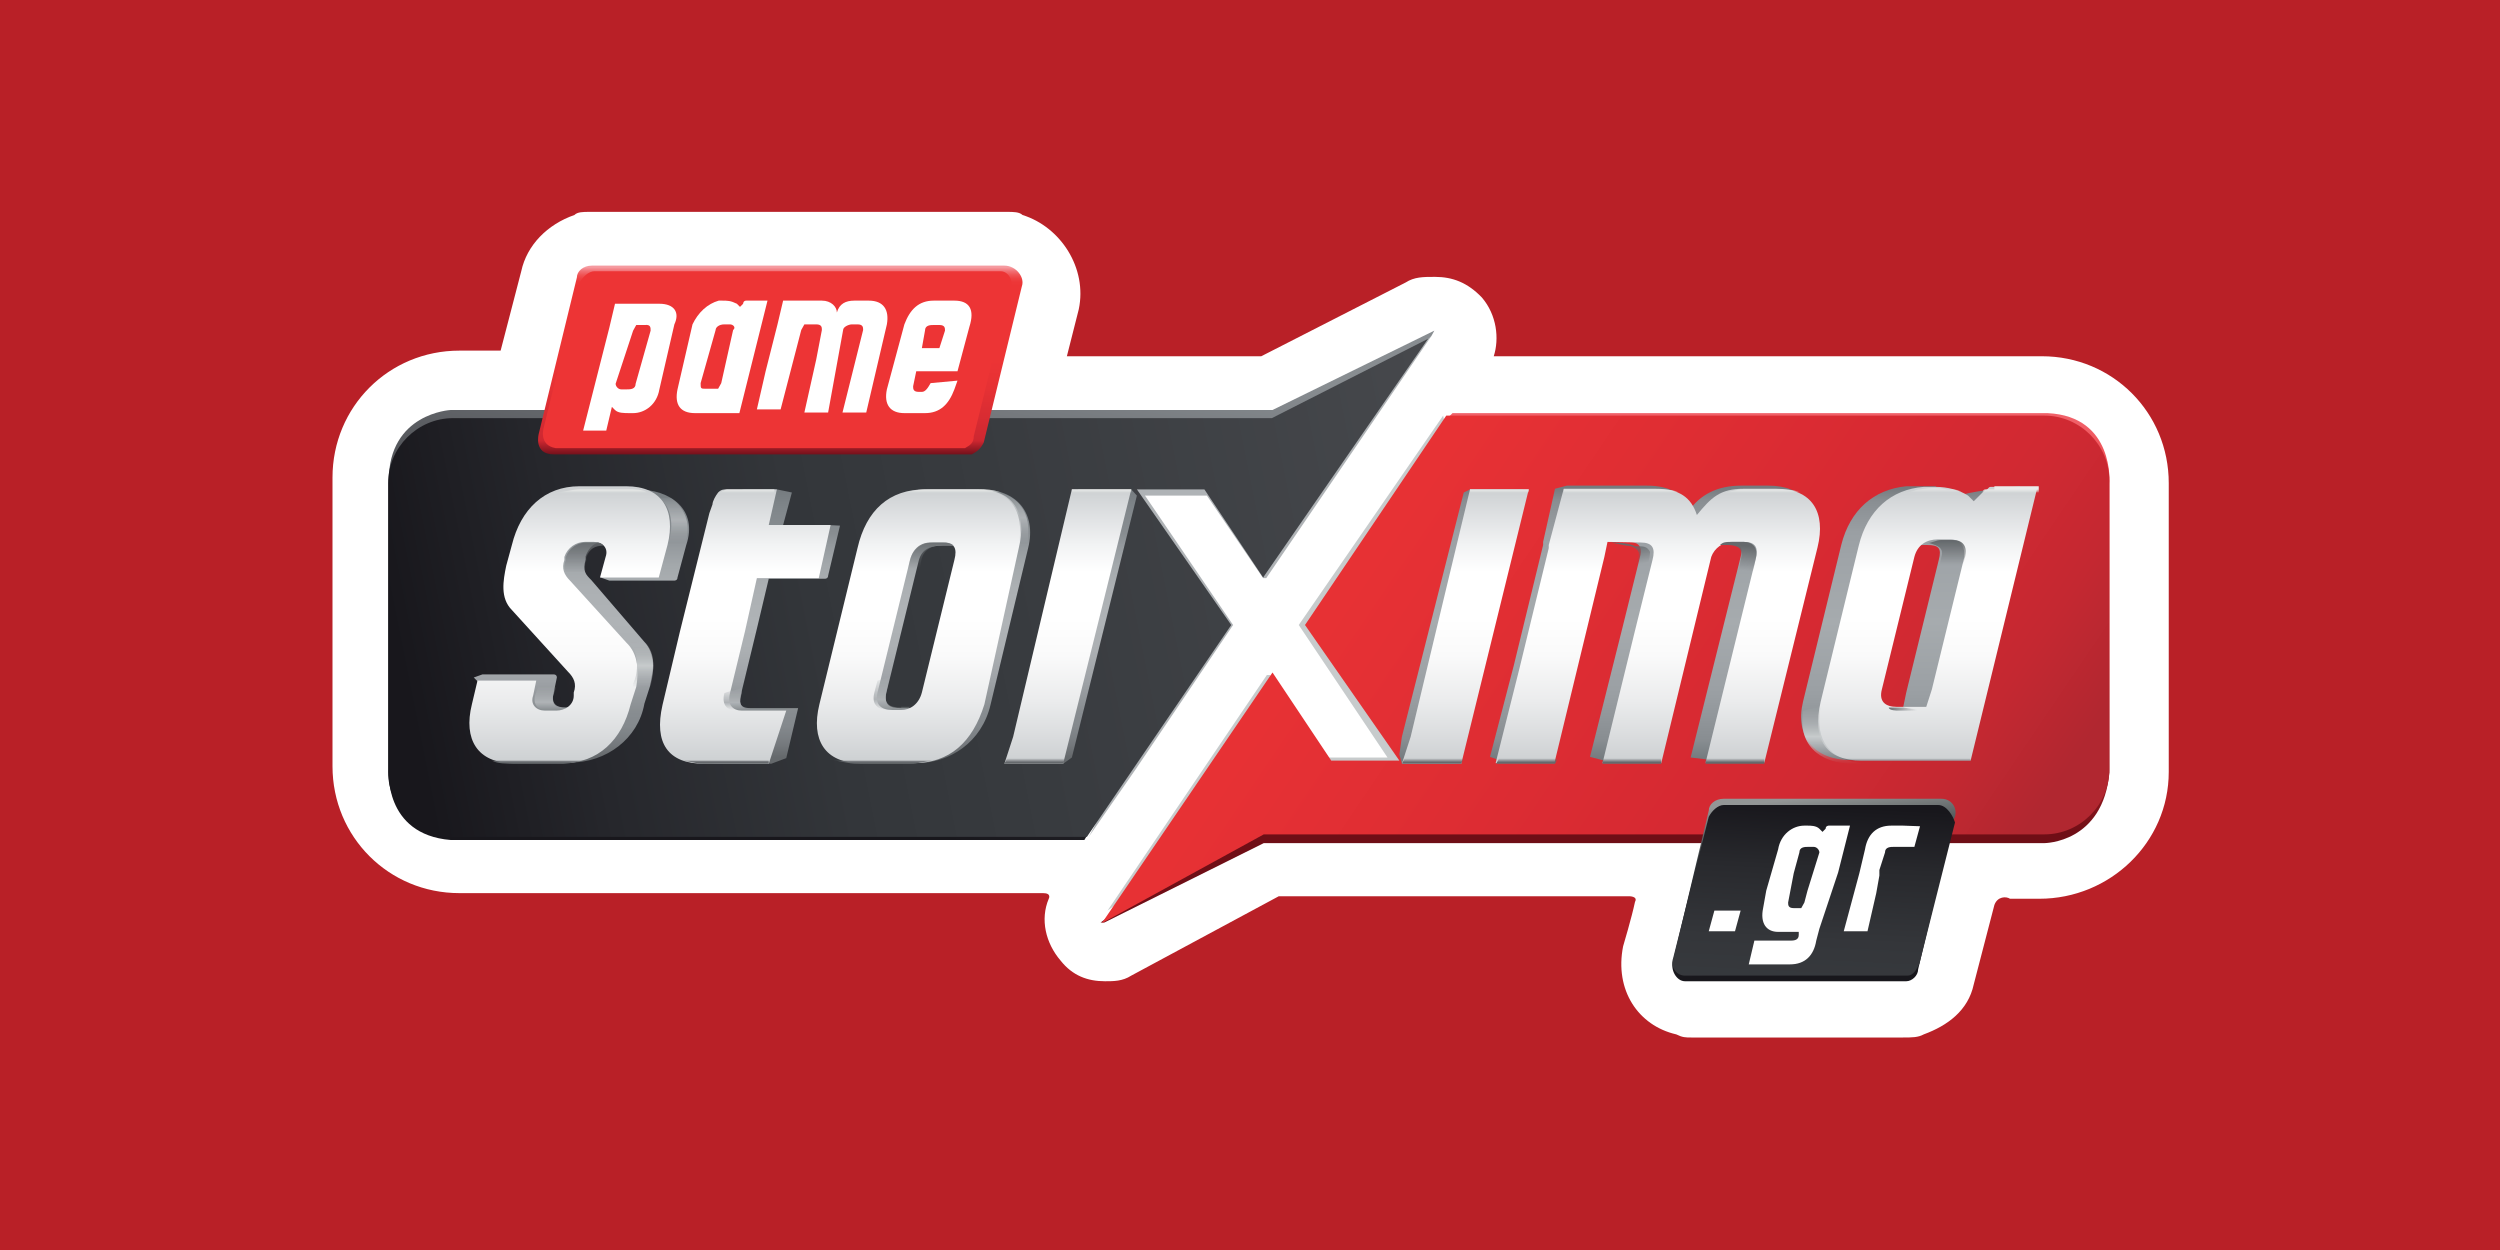 <?xml version="1.0" encoding="utf-8"?>
<!-- Generator: Adobe Illustrator 24.2.0, SVG Export Plug-In . SVG Version: 6.00 Build 0)  -->
<svg version="1.1" id="Layer_1" xmlns="http://www.w3.org/2000/svg" xmlns:xlink="http://www.w3.org/1999/xlink" x="0px" y="0px"
	 viewBox="0 0 400 200" style="enable-background:new 0 0 400 200;" xml:space="preserve">
<style type="text/css">
	.st0{fill:#B92027;}
	.st1{fill:#FFFFFF;}
	.st2{fill:#C7CBCC;}
	.st3{fill:url(#SVGID_1_);}
	.st4{fill:#AFB3B6;}
	.st5{fill:url(#SVGID_2_);}
	.st6{fill:url(#SVGID_3_);}
	.st7{fill:url(#SVGID_4_);}
	.st8{fill:url(#SVGID_5_);}
	.st9{fill:url(#SVGID_6_);}
	.st10{fill:url(#SVGID_7_);}
	.st11{fill:url(#SVGID_8_);}
	.st12{fill:url(#SVGID_9_);}
	.st13{fill:url(#SVGID_10_);}
	.st14{fill:url(#SVGID_11_);}
	.st15{fill:url(#SVGID_12_);}
	.st16{fill:url(#SVGID_13_);}
	.st17{fill:url(#SVGID_14_);}
	.st18{fill:url(#SVGID_15_);}
	.st19{fill:url(#SVGID_16_);}
	.st20{fill:url(#SVGID_17_);}
	.st21{fill:url(#SVGID_18_);}
	.st22{fill:url(#SVGID_19_);}
	.st23{fill:url(#SVGID_20_);}
	.st24{fill:url(#SVGID_21_);}
	.st25{fill:url(#SVGID_22_);}
	.st26{fill:url(#SVGID_23_);}
	.st27{fill:url(#SVGID_24_);}
	.st28{fill:url(#SVGID_25_);}
	.st29{fill:url(#SVGID_26_);}
	.st30{fill:url(#SVGID_27_);}
	.st31{fill:url(#SVGID_28_);}
	.st32{fill:url(#SVGID_29_);}
	.st33{fill:url(#SVGID_30_);}
	.st34{fill:url(#SVGID_31_);}
	.st35{fill:url(#SVGID_32_);}
	.st36{fill:url(#SVGID_33_);}
	.st37{fill:url(#SVGID_34_);}
	.st38{fill:url(#SVGID_35_);}
	.st39{fill:url(#SVGID_36_);}
	.st40{fill:url(#SVGID_37_);}
	.st41{fill:url(#SVGID_38_);}
	.st42{fill:url(#SVGID_39_);}
	.st43{fill:url(#SVGID_40_);}
	.st44{fill:url(#SVGID_41_);}
	.st45{fill:url(#SVGID_42_);}
	.st46{fill:url(#SVGID_43_);}
	.st47{fill:url(#SVGID_44_);}
	.st48{fill:url(#SVGID_45_);}
	.st49{opacity:0.6;fill:url(#SVGID_46_);enable-background:new    ;}
	.st50{fill:url(#SVGID_47_);}
	.st51{fill:url(#SVGID_48_);}
	.st52{fill:url(#SVGID_49_);}
	.st53{fill:url(#SVGID_50_);}
	.st54{fill:url(#SVGID_51_);}
	.st55{fill:url(#SVGID_52_);}
	.st56{fill:url(#SVGID_53_);}
	.st57{fill:url(#SVGID_54_);}
	.st58{fill:url(#SVGID_55_);}
	.st59{fill:url(#SVGID_56_);}
	.st60{fill:url(#SVGID_57_);}
	.st61{fill:url(#SVGID_58_);}
</style>
<rect x="0" y="0" class="st0" width="400" height="200"/>
<g>
	<path class="st1" d="M319.1,144.8l-3.3,12.7c-0.9,4.2-4.2,6.6-8,8c-0.9,0.5-1.9,0.5-3.3,0.5h-33.9c-0.9,0-1.4,0-2.4-0.5
		c-6.1-1.4-9.9-7.1-8.5-14.1c0,0,1.4-4.7,1.9-7.1c0.5-0.9-0.9-0.9-0.9-0.9h-56.1L181,156.1c-1.4,0.9-2.8,0.9-4.2,0.9
		c-2.8,0-5.2-0.9-7.1-3.3c-2.4-2.8-3.3-6.6-1.9-9.9c0,0,0.5-0.9-0.9-0.9H73.5c-11.3,0-20.3-9-20.3-20.3V76.4
		c0-11.3,9-20.3,20.3-20.3h6.6l3.3-12.7c0.9-4.2,4.2-7.5,8.5-9c0.5-0.5,1.4-0.5,2.4-0.5h66.9c0.9,0,1.9,0,2.4,0.5
		c6.1,1.9,10.4,8.5,9,15.1l-1.9,7.5h31.1l23.1-11.8c1.4-0.9,2.8-0.9,4.7-0.9c2.8,0,5.2,0.9,7.5,3.3c2.4,2.8,2.8,6.6,1.9,9.4h87.7
		c11.3,0,20.3,9,20.3,20.3v46.2c0,11.3-9.4,20.3-20.7,20.3h-4.7C321,143.4,319.6,143.4,319.1,144.8z"/>
	<path class="st2" d="M177.2,145.7l25.5-37.7h0.5l9.4,13.2h9.4L207.8,100l23.1-33.5l4.2,19.8v38.2c0,0-7.1,5.7-8,5.7
		c-0.9,0-31.1-1.4-31.1-1.4l-9.9,10.4L177.2,145.7z"/>
	
		<linearGradient id="SVGID_1_" gradientUnits="userSpaceOnUse" x1="148.64" y1="-327.416" x2="133.136" y2="-408.748" gradientTransform="matrix(1 0 0 -1 0 -278)">
		<stop  offset="1.397650e-03" style="stop-color:#888D91"/>
		<stop  offset="1" style="stop-color:#18171C"/>
	</linearGradient>
	<path class="st3" d="M229,53.8l0.5-0.9l-25.9,12.7h-46.2H73.5h-1.4c0,0-9.9,0.5-9.9,11.3s0,46.2,0,46.2s-0.9,10.4,9.9,11.3h22.2
		h79.2l1.4-2.4l2.8-10.4l7.1-31.6l-5.2-12.7l2.4-5.2l25-1.9l18.9-13.2L229,53.8z"/>
	<path class="st4" d="M229,53.8l-26.4,38.7h-0.5l-9-13.2h-9.9l14.1,20.7l-15.6,23.1l-7.5,10.8l9.4-17.4l-2.8-33l-1.4-7.1
		c0,0,13.2-1.4,13.7-1.9c0.5,0,15.1,0,15.1,0L229,53.8z"/>
	
		<linearGradient id="SVGID_2_" gradientUnits="userSpaceOnUse" x1="256.868" y1="-345.629" x2="256.868" y2="-411.22" gradientTransform="matrix(1 0 0 -1 0 -278)">
		<stop  offset="0" style="stop-color:#F06068"/>
		<stop  offset="9.063944e-02" style="stop-color:#EF5055"/>
		<stop  offset="0.212" style="stop-color:#EE4043"/>
		<stop  offset="0.34" style="stop-color:#ED3738"/>
		<stop  offset="0.486" style="stop-color:#ED3435"/>
		<stop  offset="0.558" style="stop-color:#E63233"/>
		<stop  offset="0.666" style="stop-color:#D12C2E"/>
		<stop  offset="0.797" style="stop-color:#B02226"/>
		<stop  offset="0.943" style="stop-color:#82141B"/>
		<stop  offset="0.999" style="stop-color:#6F0E16"/>
	</linearGradient>
	<path class="st5" d="M176.7,147.6l25.5-12.7h124.9c0,0,9.4,0,10.4-11.3V77.4c0,0,0.9-10.8-9.9-11.3h-95.2l-0.9,0.9L229,80.2
		l-6.1,21.7l4.2,20.7v6.1l-18.9,2.4h-9.9l-22.2,16.5"/>
	
		<linearGradient id="SVGID_3_" gradientUnits="userSpaceOnUse" x1="202.855" y1="-350.987" x2="313.882" y2="-426.106" gradientTransform="matrix(1 0 0 -1 0 -278)">
		<stop  offset="0" style="stop-color:#ED3435"/>
		<stop  offset="0.645" style="stop-color:#D62932"/>
		<stop  offset="0.758" style="stop-color:#D12932"/>
		<stop  offset="0.885" style="stop-color:#C42831"/>
		<stop  offset="1" style="stop-color:#B12730"/>
	</linearGradient>
	<path class="st6" d="M202.2,133.5h124.9c5.7,0,10.4-4.7,10.4-10.4V76.9c0-5.7-4.7-10.4-10.4-10.4h-95.7L208.8,100l15.1,21.7H213
		l-9.4-14.1l-27.3,40.1L202.2,133.5z"/>
	
		<linearGradient id="SVGID_4_" gradientUnits="userSpaceOnUse" x1="65.206" y1="-389.971" x2="232.818" y2="-356.449" gradientTransform="matrix(1 0 0 -1 0 -278)">
		<stop  offset="0" style="stop-color:#18171C"/>
		<stop  offset="0.167" style="stop-color:#26272C"/>
		<stop  offset="0.388" style="stop-color:#33363A"/>
		<stop  offset="0.57" style="stop-color:#383B3F"/>
		<stop  offset="0.993" style="stop-color:#46484C"/>
	</linearGradient>
	<path class="st7" d="M197,100l-15.1-21.7h10.8l9.4,14.1l26.4-38.2l-25,12.7H72.5c-5.7,0-10.4,4.7-10.4,10.4v46.2
		c0,5.7,4.7,10.4,10.4,10.4h101.4L197,100z"/>
	<g>
		
			<linearGradient id="SVGID_5_" gradientUnits="userSpaceOnUse" x1="124.841" y1="-320.78" x2="124.841" y2="-350.645" gradientTransform="matrix(1 0 0 -1 0 -278)">
			<stop  offset="0" style="stop-color:#F59AA0"/>
			<stop  offset="7.325998e-03" style="stop-color:#F48A8F"/>
			<stop  offset="2.389839e-02" style="stop-color:#F16B6F"/>
			<stop  offset="4.104259e-02" style="stop-color:#EF5355"/>
			<stop  offset="5.876406e-02" style="stop-color:#EE4243"/>
			<stop  offset="7.743844e-02" style="stop-color:#ED3738"/>
			<stop  offset="9.862389e-02" style="stop-color:#ED3435"/>
			<stop  offset="0.153" style="stop-color:#ED3435"/>
			<stop  offset="0.486" style="stop-color:#ED3435"/>
			<stop  offset="0.646" style="stop-color:#E63134"/>
			<stop  offset="0.885" style="stop-color:#D12931"/>
			<stop  offset="0.929" style="stop-color:#CD2730"/>
			<stop  offset="1" style="stop-color:#77111C"/>
		</linearGradient>
		<path class="st8" d="M160.7,42.5h-0.9H96.1h-1.4c-1.4,0-2.4,0.9-2.4,1.9l-6.1,25c0,0-0.9,3.3,2.4,3.3h66h0.9
			c0.9-0.5,1.4-0.9,1.9-1.9l6.1-25C164,44.4,162.6,42.5,160.7,42.5"/>
		
			<linearGradient id="SVGID_6_" gradientUnits="userSpaceOnUse" x1="87.272" y1="-335.571" x2="162.483" y2="-335.571" gradientTransform="matrix(1 0 0 -1 0 -278)">
			<stop  offset="0" style="stop-color:#ED3435"/>
			<stop  offset="1" style="stop-color:#ED3435"/>
		</linearGradient>
		<path class="st9" d="M159.3,43.4h-0.5H95.6h-0.5c-0.9,0-1.9,0.9-2.4,1.9l-5.7,23.1c0,0-0.9,2.8,1.9,3.3h64.6h0.9
			c0.9-0.5,1.4-0.9,1.4-1.9l5.7-23.1c0.9-1.4,0-3.3-1.4-3.3H159.3L159.3,43.4z"/>
	</g>
	
		<linearGradient id="SVGID_7_" gradientUnits="userSpaceOnUse" x1="291.75" y1="-434.864" x2="288.694" y2="-405.731" gradientTransform="matrix(1 0 0 -1 0 -278)">
		<stop  offset="0" style="stop-color:#18171C"/>
		<stop  offset="0.384" style="stop-color:#1A191E"/>
		<stop  offset="0.54" style="stop-color:#25282C"/>
		<stop  offset="0.706" style="stop-color:#353C3F"/>
		<stop  offset="0.871" style="stop-color:#686D6E"/>
		<stop  offset="1" style="stop-color:#939696"/>
	</linearGradient>
	<path class="st10" d="M310.6,127.8h-0.5h-0.9h-0.9H288h-1.9h-5.2H279h-0.9h-0.9h-0.9h-0.5c-1.4,0-2.4,0.9-2.4,1.9l-5.7,24
		c-0.5,1.4,0.5,3.3,1.9,3.3h0.5h0.5h0.9h7.5h1.9h5.2h1.9h15.1h0.5h0.9h0.5c0.9,0,1.9-0.9,1.9-1.9l5.7-24
		C313.4,129.7,312.5,127.8,310.6,127.8"/>
	
		<linearGradient id="SVGID_8_" gradientUnits="userSpaceOnUse" x1="290.967" y1="-406.897" x2="289.361" y2="-438.745" gradientTransform="matrix(1 0 0 -1 0 -278)">
		<stop  offset="0" style="stop-color:#18171C"/>
		<stop  offset="0.31" style="stop-color:#28292D"/>
		<stop  offset="0.676" style="stop-color:#34363A"/>
		<stop  offset="0.998" style="stop-color:#383B3F"/>
	</linearGradient>
	<path class="st11" d="M310.1,128.8L310.1,128.8h-1.4h-0.9H288h-1.9h-5.2H279h-0.9h-0.9h-0.9h-0.5c-0.9,0-1.9,0.9-2.4,1.9l-5.7,22.6
		c-0.5,1.4,0.5,2.8,1.9,2.8h0.9h0.9h0.9h7.1h1.9h5.2h1.9h14.1h0.9h0.9h0.9c0.9,0,1.4-0.9,1.9-1.9l5.7-22.6
		C312.5,130.6,311.5,128.8,310.1,128.8"/>
	<g>
		<g>
			<g>
				
					<linearGradient id="SVGID_9_" gradientUnits="userSpaceOnUse" x1="93.027" y1="-399.186" x2="93.027" y2="-356.212" gradientTransform="matrix(1 0 0 -1 0 -278)">
					<stop  offset="0" style="stop-color:#65696C"/>
					<stop  offset="5.706373e-02" style="stop-color:#787C80"/>
					<stop  offset="0.117" style="stop-color:#84898D"/>
					<stop  offset="0.172" style="stop-color:#888D91"/>
					<stop  offset="0.183" style="stop-color:#8B9093"/>
					<stop  offset="0.29" style="stop-color:#9FA3A7"/>
					<stop  offset="0.397" style="stop-color:#ABAFB2"/>
					<stop  offset="0.502" style="stop-color:#AFB3B6"/>
					<stop  offset="0.631" style="stop-color:#ACB0B3"/>
					<stop  offset="0.717" style="stop-color:#A3A8AB"/>
					<stop  offset="0.791" style="stop-color:#94999D"/>
					<stop  offset="0.832" style="stop-color:#888D91"/>
					<stop  offset="0.912" style="stop-color:#82888C"/>
					<stop  offset="1" style="stop-color:#757B7F"/>
				</linearGradient>
				<path class="st12" d="M101.8,78.3h-5.7c-5.7,0-9.4,3.8-10.8,9.4l-0.9,2.8c-0.5,2.4-0.9,5.2,0.9,7.1l9,9.9
					c0.9,0.9,1.4,1.4,0.9,3.3v0.5c-0.5,1.4-0.9,1.9-2.8,1.9h-1.9c-1.4,0-2.4-0.5-1.9-2.4l0.5-2.4c0-0.5-0.5-0.5-0.5-0.5H77.2
					l-1.4,0.5l0.9,0.9l1.4,0.5l-0.5,2.8c-1.4,5.7,0.5,9.4,6.6,9.4h7.1c5.7,0,10.8-3.8,11.8-9.4l0.9-2.8c0.5-2.4,0.9-5.2-0.9-7.1
					l-8.5-9.9c-0.9-0.9-1.4-1.4-0.9-3.3v-0.5c0.5-1.4,1.4-2.4,3.3-2.4h1.4c1.4,0,2.4,0.5,1.9,1.9L99.9,91l-3.8,1.4l1.4,0.5h10.4
					c0,0,0.5,0,0.5-0.5l1.4-5.2C111.7,81.6,107.4,78.3,101.8,78.3z"/>
				
					<linearGradient id="SVGID_10_" gradientUnits="userSpaceOnUse" x1="91.15" y1="-356.617" x2="91.15" y2="-399.545" gradientTransform="matrix(1 0 0 -1 0 -278)">
					<stop  offset="0" style="stop-color:#CED1D3"/>
					<stop  offset="1.472466e-02" style="stop-color:#D1D4D6"/>
					<stop  offset="0.2" style="stop-color:#F2F3F4"/>
					<stop  offset="0.3" style="stop-color:#FFFFFF"/>
					<stop  offset="0.317" style="stop-color:#FFFFFF"/>
					<stop  offset="0.474" style="stop-color:#FFFFFF"/>
					<stop  offset="0.613" style="stop-color:#FAFAFA"/>
					<stop  offset="0.79" style="stop-color:#EAEBEC"/>
					<stop  offset="0.986" style="stop-color:#D0D3D5"/>
					<stop  offset="1" style="stop-color:#CED1D3"/>
				</linearGradient>
				<path class="st13" d="M101.8,109.9l-0.9,2.8c-1.4,5.7-5.2,9.4-10.8,9.4h-8c-5.7,0-8-3.8-6.6-9.4l0.9-3.8h9.4l-0.5,2.4
					c-0.5,1.4,0.5,2.4,1.9,2.4H89c1.4,0,2.8-0.9,2.8-2.4v-0.5c0.5-1.4,0-2.4-0.9-3.3l-9-9.9c-1.9-1.9-1.4-4.7-0.9-7.1l0.9-3.3
					c1.4-5.7,5.2-9.4,10.8-9.4h7.5c5.7,0,8,3.8,6.6,9.4l-1.4,5.2h-9.4l0.9-3.3c0.5-1.4-0.5-2.4-1.9-2.4h-1.4c-1.4,0-2.8,0.9-3.3,2.4
					v0.5c-0.5,1.4,0,2.4,0.9,3.3l9,9.9C102.2,104.7,102.2,107.5,101.8,109.9"/>
				
					<linearGradient id="SVGID_11_" gradientUnits="userSpaceOnUse" x1="96.336" y1="-356.253" x2="96.336" y2="-356.939" gradientTransform="matrix(1 0 0 -1 0 -278)">
					<stop  offset="0" style="stop-color:#EBECEB"/>
					<stop  offset="1" style="stop-color:#EBECEB;stop-opacity:0"/>
				</linearGradient>
				<path class="st14" d="M100.3,78.3h-7.5c-1.4,0-2.8,0.5-3.8,0.5h14.6C102.7,78.3,101.8,78.3,100.3,78.3z"/>
			</g>
			
				<linearGradient id="SVGID_12_" gradientUnits="userSpaceOnUse" x1="93.415" y1="-364.273" x2="93.415" y2="-369.652" gradientTransform="matrix(1 0 0 -1 0 -278)">
				<stop  offset="0" style="stop-color:#65696C"/>
				<stop  offset="1" style="stop-color:#65696C;stop-opacity:0"/>
			</linearGradient>
			<path class="st15" d="M94.7,92.5c-0.9-0.9-1.4-1.4-0.9-2.8v-0.5c0.5-1.4,1.4-1.9,2.8-1.9c-0.5-0.5-0.9-0.5-1.4-0.5h-1.4
				c-1.4,0-2.8,0.9-3.3,2.4v0.5c-0.5,1.4,0,1.9,0.9,2.8C92.3,92.5,93.3,92.5,94.7,92.5z"/>
			
				<linearGradient id="SVGID_13_" gradientUnits="userSpaceOnUse" x1="102.675" y1="-380.802" x2="102.675" y2="-388.02" gradientTransform="matrix(1 0 0 -1 0 -278)">
				<stop  offset="0" style="stop-color:#AFB3B6;stop-opacity:7.916400e-02"/>
				<stop  offset="0.214" style="stop-color:#B5B9BB;stop-opacity:0.462"/>
				<stop  offset="0.499" style="stop-color:#C6CACB;stop-opacity:0.974"/>
				<stop  offset="0.514" style="stop-color:#C7CBCC"/>
				<stop  offset="0.793" style="stop-color:#B6BABC;stop-opacity:0.425"/>
				<stop  offset="1" style="stop-color:#AFB3B6;stop-opacity:0"/>
			</linearGradient>
			<path class="st16" d="M100.8,102.8c1.4,1.9,1.4,4.7,0.5,6.6v0.9c0.9-0.5,1.9-0.5,2.8-0.5l0,0c0.5-2.4,0.9-5.2-0.9-7.1
				C102.7,102.8,101.8,102.8,100.8,102.8z"/>
			
				<linearGradient id="SVGID_14_" gradientUnits="userSpaceOnUse" x1="107.8" y1="-357.392" x2="107.8" y2="-364.813" gradientTransform="matrix(1 0 0 -1 0 -278)">
				<stop  offset="0" style="stop-color:#AFB3B6;stop-opacity:7.916400e-02"/>
				<stop  offset="0.514" style="stop-color:#AFB3B6"/>
				<stop  offset="1" style="stop-color:#AFB3B6;stop-opacity:0"/>
			</linearGradient>
			<path class="st17" d="M107.4,79.7h-0.5c-0.5,0-0.9,0-1.4,0c1.9,1.4,2.4,4.2,1.4,7.5c0.9-0.5,1.9-0.5,2.8-0.5
				C110.7,83.5,109.3,81.1,107.4,79.7z"/>
			
				<linearGradient id="SVGID_15_" gradientUnits="userSpaceOnUse" x1="88.29" y1="-388.02" x2="88.29" y2="-391.538" gradientTransform="matrix(1 0 0 -1 0 -278)">
				<stop  offset="0" style="stop-color:#AFB3B6;stop-opacity:7.916400e-02"/>
				<stop  offset="0.664" style="stop-color:#AFB3B6"/>
				<stop  offset="1" style="stop-color:#AFB3B6;stop-opacity:0"/>
			</linearGradient>
			<path class="st18" d="M89,109.9l-0.5,1.4c0,0-0.5,1.9,1.4,1.9c0.9,0,0.9,0,0.9,0s-0.5,0.5-1.4,0.5c-0.9,0-1.9,0-1.9,0
				s-2.4,0-1.9-2.4l0.5-1.4H89z"/>
		</g>
		
			<linearGradient id="SVGID_16_" gradientUnits="userSpaceOnUse" x1="86.436" y1="-399.961" x2="86.436" y2="-399.32" gradientTransform="matrix(1 0 0 -1 0 -278)">
			<stop  offset="0" style="stop-color:#65696C"/>
			<stop  offset="1" style="stop-color:#65696C;stop-opacity:0"/>
		</linearGradient>
		<path class="st19" d="M90,122.2c1.4,0,2.8-0.5,4.2-0.5H78.7c0.9,0.5,2.4,0.5,3.8,0.5H90z"/>
	</g>
	<g>
		
			<linearGradient id="SVGID_17_" gradientUnits="userSpaceOnUse" x1="121.357" y1="-399.186" x2="121.357" y2="-356.212" gradientTransform="matrix(1 0 0 -1 0 -278)">
			<stop  offset="0" style="stop-color:#65696C"/>
			<stop  offset="5.706373e-02" style="stop-color:#787C80"/>
			<stop  offset="0.117" style="stop-color:#84898D"/>
			<stop  offset="0.172" style="stop-color:#888D91"/>
			<stop  offset="0.183" style="stop-color:#8B9093"/>
			<stop  offset="0.29" style="stop-color:#9FA3A7"/>
			<stop  offset="0.397" style="stop-color:#ABAFB2"/>
			<stop  offset="0.502" style="stop-color:#AFB3B6"/>
			<stop  offset="0.631" style="stop-color:#ACB0B3"/>
			<stop  offset="0.717" style="stop-color:#A3A8AB"/>
			<stop  offset="0.791" style="stop-color:#94999D"/>
			<stop  offset="0.832" style="stop-color:#888D91"/>
			<stop  offset="0.912" style="stop-color:#82888C"/>
			<stop  offset="1" style="stop-color:#757B7F"/>
		</linearGradient>
		<path class="st20" d="M132.4,84h-7.1l1.4-5.2l-2.4-0.5h-4.7l0,0h-0.5c-0.5,0-0.9,0.5-1.4,0.5c-0.5,0.5-0.9,0.9-0.9,1.9l-0.5,1.4
			l-4.7,18.9l0,0l-2.8,11.8c-1.4,5.7,0.9,9.4,6.6,9.4h7.1l0,0h0.9l2.4-0.9l1.9-8h-3.3H122l0,0h-1.9c-1.9,0-1.9-0.9-1.4-2.8l2.4-9.9
			l1.9-8h9c0,0,0.5,0,0.5-0.5l1.9-8L132.4,84z"/>
		
			<linearGradient id="SVGID_18_" gradientUnits="userSpaceOnUse" x1="119.235" y1="-356.617" x2="119.235" y2="-399.545" gradientTransform="matrix(1 0 0 -1 0 -278)">
			<stop  offset="0" style="stop-color:#CED1D3"/>
			<stop  offset="1.472466e-02" style="stop-color:#D1D4D6"/>
			<stop  offset="0.2" style="stop-color:#F2F3F4"/>
			<stop  offset="0.3" style="stop-color:#FFFFFF"/>
			<stop  offset="0.317" style="stop-color:#FFFFFF"/>
			<stop  offset="0.474" style="stop-color:#FFFFFF"/>
			<stop  offset="0.613" style="stop-color:#FAFAFA"/>
			<stop  offset="0.79" style="stop-color:#EAEBEC"/>
			<stop  offset="0.986" style="stop-color:#D0D3D5"/>
			<stop  offset="1" style="stop-color:#CED1D3"/>
		</linearGradient>
		<path class="st21" d="M123,122.2h-3.3l0,0h-7.1c-5.7,0-8-3.3-6.6-9.4l2.8-11.8l0,0l4.7-18.9l0.5-1.4c0-0.5,0.5-1.4,0.9-1.9
			c0.5-0.5,0.9-0.5,1.4-0.5h0.5l0,0h7.5L123,84h9.9l-1.9,8.5h-9.9l-1.9,8.5l-2.4,9.9c-0.5,1.9,0.5,2.8,1.9,2.8h1.9l0,0h2.4h2.8
			L123,122.2z"/>
		
			<linearGradient id="SVGID_19_" gradientUnits="userSpaceOnUse" x1="116.777" y1="-356.314" x2="124.274" y2="-356.314" gradientTransform="matrix(1 0 0 -1 0 -278)">
			<stop  offset="0" style="stop-color:#EBECEB"/>
			<stop  offset="1" style="stop-color:#EBECEB;stop-opacity:0"/>
		</linearGradient>
		<path class="st22" d="M124.4,78.3h-7.1l0,0h-0.5l0,0H124.4L124.4,78.3z"/>
		
			<linearGradient id="SVGID_20_" gradientUnits="userSpaceOnUse" x1="119.436" y1="-356.254" x2="119.436" y2="-356.939" gradientTransform="matrix(1 0 0 -1 0 -278)">
			<stop  offset="0" style="stop-color:#EBECEB"/>
			<stop  offset="1" style="stop-color:#EBECEB;stop-opacity:0"/>
		</linearGradient>
		<path class="st23" d="M123.9,78.8v-0.5h-7.5c-0.5,0-0.9,0.5-1.4,0.5H123.9z"/>
		
			<linearGradient id="SVGID_21_" gradientUnits="userSpaceOnUse" x1="118.028" y1="-388.02" x2="118.028" y2="-391.596" gradientTransform="matrix(1 0 0 -1 0 -278)">
			<stop  offset="0" style="stop-color:#AFB3B6;stop-opacity:7.916400e-02"/>
			<stop  offset="0.664" style="stop-color:#AFB3B6"/>
			<stop  offset="1" style="stop-color:#AFB3B6;stop-opacity:0"/>
		</linearGradient>
		<path class="st24" d="M120.1,113.7C120.6,113.7,119.7,113.7,120.1,113.7L120.1,113.7L120.1,113.7c-1.9-0.5-1.9-1.4-1.4-2.8v-0.9
			c-0.9,0.5-1.9,0.5-2.8,0.9l0,0c-0.5,1.9,0.5,2.8,1.9,2.8H120.1z"/>
		
			<linearGradient id="SVGID_22_" gradientUnits="userSpaceOnUse" x1="115.9" y1="-399.961" x2="115.9" y2="-399.32" gradientTransform="matrix(1 0 0 -1 0 -278)">
			<stop  offset="0" style="stop-color:#65696C"/>
			<stop  offset="1" style="stop-color:#65696C;stop-opacity:0"/>
		</linearGradient>
		<path class="st25" d="M112.6,122.2h7.1l0,0h3.3v-0.5h-14.1C110.2,121.7,111.2,122.2,112.6,122.2z"/>
	</g>
	<g>
		
			<linearGradient id="SVGID_23_" gradientUnits="userSpaceOnUse" x1="148.391" y1="-399.186" x2="148.391" y2="-356.212" gradientTransform="matrix(1 0 0 -1 0 -278)">
			<stop  offset="0" style="stop-color:#65696C"/>
			<stop  offset="5.706373e-02" style="stop-color:#787C80"/>
			<stop  offset="0.117" style="stop-color:#84898D"/>
			<stop  offset="0.172" style="stop-color:#888D91"/>
			<stop  offset="0.183" style="stop-color:#8B9093"/>
			<stop  offset="0.29" style="stop-color:#9FA3A7"/>
			<stop  offset="0.397" style="stop-color:#ABAFB2"/>
			<stop  offset="0.502" style="stop-color:#AFB3B6"/>
			<stop  offset="0.631" style="stop-color:#ACB0B3"/>
			<stop  offset="0.717" style="stop-color:#A3A8AB"/>
			<stop  offset="0.791" style="stop-color:#94999D"/>
			<stop  offset="0.832" style="stop-color:#888D91"/>
			<stop  offset="0.912" style="stop-color:#82888C"/>
			<stop  offset="1" style="stop-color:#757B7F"/>
		</linearGradient>
		<path class="st26" d="M152.7,87.3c1.9,0,2.4,0.5,1.9,2.4l-5.2,21.2c-0.5,1.9-1.9,2.4-3.3,2.4h-1.9c-1.9,0-2.8-0.5-2.4-2.4
			l5.2-21.2c0.5-1.9,1.9-2.4,3.8-2.4H152.7 M164.5,87.7c1.4-5.7-1.9-9.4-7.5-9.4h-7.5c-5.7,0-9.4,3.3-10.8,9.4l-6.1,25
			c-1.4,5.7,0.9,9.4,6.6,9.4h7.5c5.2,0,10.4-3.3,11.8-9.4L164.5,87.7"/>
		
			<linearGradient id="SVGID_24_" gradientUnits="userSpaceOnUse" x1="147.014" y1="-356.617" x2="147.014" y2="-399.545" gradientTransform="matrix(1 0 0 -1 0 -278)">
			<stop  offset="0" style="stop-color:#CED1D3"/>
			<stop  offset="1.472466e-02" style="stop-color:#D1D4D6"/>
			<stop  offset="0.2" style="stop-color:#F2F3F4"/>
			<stop  offset="0.3" style="stop-color:#FFFFFF"/>
			<stop  offset="0.317" style="stop-color:#FFFFFF"/>
			<stop  offset="0.474" style="stop-color:#FFFFFF"/>
			<stop  offset="0.613" style="stop-color:#FAFAFA"/>
			<stop  offset="0.79" style="stop-color:#EAEBEC"/>
			<stop  offset="0.986" style="stop-color:#D0D3D5"/>
			<stop  offset="1" style="stop-color:#CED1D3"/>
		</linearGradient>
		<path class="st27" d="M150.8,86.8c1.9,0,2.4,0.9,1.9,2.8l-5.2,21.2c-0.5,1.9-1.9,2.8-3.3,2.8h-1.4c-1.9,0-2.8-0.9-2.4-2.8
			l5.2-21.2c0.5-1.9,1.9-2.8,3.8-2.8H150.8 M163,87.7c1.4-5.7-0.9-9.4-6.6-9.4H148c-5.7,0-9.4,3.3-10.8,9.4l-6.1,25
			c-1.4,5.7,0.9,9.4,6.6,9.4h8.5c5.7,0,9.4-3.3,11.3-9.4L163,87.7"/>
		
			<linearGradient id="SVGID_25_" gradientUnits="userSpaceOnUse" x1="152.2" y1="-356.253" x2="152.2" y2="-356.939" gradientTransform="matrix(1 0 0 -1 0 -278)">
			<stop  offset="0" style="stop-color:#EBECEB"/>
			<stop  offset="1" style="stop-color:#EBECEB;stop-opacity:0"/>
		</linearGradient>
		<path class="st28" d="M156.4,78.3H148c-1.4,0-2.8,0.5-3.8,0.5h16C158.8,78.3,157.9,78.3,156.4,78.3z"/>
		
			<linearGradient id="SVGID_26_" gradientUnits="userSpaceOnUse" x1="160.294" y1="-356.38" x2="160.294" y2="-364.957" gradientTransform="matrix(1 0 0 -1 0 -278)">
			<stop  offset="0" style="stop-color:#AFB3B6;stop-opacity:7.916400e-02"/>
			<stop  offset="0.514" style="stop-color:#AFB3B6"/>
			<stop  offset="1" style="stop-color:#AFB3B6;stop-opacity:0"/>
		</linearGradient>
		<path class="st29" d="M163,87.3L163,87.3L163,87.3c0.9-0.5,0.9-0.5,1.4-0.5c0.9-5.7-2.4-8.5-8-8.5H156
			C161.6,78.3,164,81.6,163,87.3z"/>
		
			<linearGradient id="SVGID_27_" gradientUnits="userSpaceOnUse" x1="142.711" y1="-386.266" x2="142.711" y2="-391.741" gradientTransform="matrix(1 0 0 -1 0 -278)">
			<stop  offset="0" style="stop-color:#AFB3B6;stop-opacity:7.916400e-02"/>
			<stop  offset="0.664" style="stop-color:#AFB3B6"/>
			<stop  offset="1" style="stop-color:#AFB3B6;stop-opacity:0"/>
		</linearGradient>
		<path class="st30" d="M144.2,113.2c-1.9,0-2.8-0.5-2.4-2.4l0.5-2.4l-1.9,0.5l-0.5,1.9c-0.5,1.9,0.5,2.8,2.4,2.8h1.4
			c0.5,0,1.4,0,1.9-0.5l0,0H144.2L144.2,113.2z"/>
		
			<linearGradient id="SVGID_28_" gradientUnits="userSpaceOnUse" x1="148.9" y1="-364.038" x2="148.9" y2="-369.001" gradientTransform="matrix(1 0 0 -1 0 -278)">
			<stop  offset="0" style="stop-color:#65696C"/>
			<stop  offset="1" style="stop-color:#65696C;stop-opacity:0"/>
		</linearGradient>
		<path class="st31" d="M150.3,86.8h0.9c0,0,0.9,0,1.4,0.5h-1.9c0,0,0,0-0.5,0c0,0-2.4,0-2.8,2.4C147,92,147,92,147,92l-1.9-0.5
			l0.5-1.9c0,0,0.5-2.8,3.3-2.8H150.3z"/>
		
			<linearGradient id="SVGID_29_" gradientUnits="userSpaceOnUse" x1="152.671" y1="-365.271" x2="152.671" y2="-365.271" gradientTransform="matrix(1 0 0 -1 0 -278)">
			<stop  offset="0" style="stop-color:#65696C"/>
			<stop  offset="5.706373e-02" style="stop-color:#787C80"/>
			<stop  offset="0.117" style="stop-color:#84898D"/>
			<stop  offset="0.172" style="stop-color:#888D91"/>
			<stop  offset="0.183" style="stop-color:#8B9093"/>
			<stop  offset="0.29" style="stop-color:#9FA3A7"/>
			<stop  offset="0.397" style="stop-color:#ABAFB2"/>
			<stop  offset="0.502" style="stop-color:#AFB3B6"/>
			<stop  offset="0.631" style="stop-color:#ACB0B3"/>
			<stop  offset="0.717" style="stop-color:#A3A8AB"/>
			<stop  offset="0.791" style="stop-color:#94999D"/>
			<stop  offset="0.832" style="stop-color:#888D91"/>
			<stop  offset="0.912" style="stop-color:#82888C"/>
			<stop  offset="1" style="stop-color:#757B7F"/>
		</linearGradient>
		<path class="st32" d="M152.7,87.3"/>
		
			<linearGradient id="SVGID_30_" gradientUnits="userSpaceOnUse" x1="152.671" y1="-365.271" x2="152.671" y2="-365.271" gradientTransform="matrix(1 0 0 -1 0 -278)">
			<stop  offset="0" style="stop-color:#65696C"/>
			<stop  offset="5.706373e-02" style="stop-color:#787C80"/>
			<stop  offset="0.117" style="stop-color:#84898D"/>
			<stop  offset="0.172" style="stop-color:#888D91"/>
			<stop  offset="0.183" style="stop-color:#8B9093"/>
			<stop  offset="0.29" style="stop-color:#9FA3A7"/>
			<stop  offset="0.397" style="stop-color:#ABAFB2"/>
			<stop  offset="0.502" style="stop-color:#AFB3B6"/>
			<stop  offset="0.631" style="stop-color:#ACB0B3"/>
			<stop  offset="0.717" style="stop-color:#A3A8AB"/>
			<stop  offset="0.791" style="stop-color:#94999D"/>
			<stop  offset="0.832" style="stop-color:#888D91"/>
			<stop  offset="0.912" style="stop-color:#82888C"/>
			<stop  offset="1" style="stop-color:#757B7F"/>
		</linearGradient>
		<path class="st33" d="M152.7,87.3"/>
		
			<linearGradient id="SVGID_31_" gradientUnits="userSpaceOnUse" x1="141.357" y1="-399.961" x2="141.357" y2="-399.32" gradientTransform="matrix(1 0 0 -1 0 -278)">
			<stop  offset="0" style="stop-color:#65696C"/>
			<stop  offset="1" style="stop-color:#65696C;stop-opacity:0"/>
		</linearGradient>
		<path class="st34" d="M137.1,122.2h8.5c1.4,0,2.8-0.5,3.8-0.5h-16C134.3,121.7,135.7,122.2,137.1,122.2z"/>
	</g>
	<g>
		
			<linearGradient id="SVGID_32_" gradientUnits="userSpaceOnUse" x1="264.129" y1="-399.389" x2="264.129" y2="-355.957" gradientTransform="matrix(1 0 0 -1 0 -278)">
			<stop  offset="0" style="stop-color:#757B7F"/>
			<stop  offset="6.860090e-02" style="stop-color:#888D91"/>
			<stop  offset="0.239" style="stop-color:#9A9FA3"/>
			<stop  offset="0.279" style="stop-color:#9CA1A5"/>
			<stop  offset="0.503" style="stop-color:#A6ABAE"/>
			<stop  offset="0.727" style="stop-color:#9FA4A8"/>
			<stop  offset="0.835" style="stop-color:#9A9FA3"/>
			<stop  offset="0.954" style="stop-color:#888D91"/>
			<stop  offset="0.997" style="stop-color:#757B7F"/>
		</linearGradient>
		<path class="st35" d="M270.5,121.2l8-32.1c0.5-1.9-0.5-2.4-1.9-2.4h-1.9c-1.9,0-2.8,0.5-3.3,1.9l-8,33h-7.1l-1.9-0.5l5.2-20.7
			l2.8-11.3c0.5-1.9-0.5-2.4-1.9-2.4h-2.8c-1.9,0-1.4,0.5-1.9,1.9l-8,33h-8l-1.4-0.5l3.8-14.6l0,0l4.7-19.3v-0.5l1.9-8.5l1.9-0.5
			h7.1h0.5h3.3h1.4h0.5c3.8,0,6.1,1.4,6.6,4.2c1.9-2.8,4.7-4.2,8.5-4.2l0,0l0,0h1.9h2.4c5.7,0,8,3.3,6.6,9.4l-8.5,34.4h-8
			L270.5,121.2z"/>
		
			<linearGradient id="SVGID_33_" gradientUnits="userSpaceOnUse" x1="265.308" y1="-356.617" x2="265.308" y2="-399.545" gradientTransform="matrix(1 0 0 -1 0 -278)">
			<stop  offset="0" style="stop-color:#CED1D3"/>
			<stop  offset="1.472466e-02" style="stop-color:#D1D4D6"/>
			<stop  offset="0.2" style="stop-color:#F2F3F4"/>
			<stop  offset="0.3" style="stop-color:#FFFFFF"/>
			<stop  offset="0.317" style="stop-color:#FFFFFF"/>
			<stop  offset="0.474" style="stop-color:#FFFFFF"/>
			<stop  offset="0.613" style="stop-color:#FAFAFA"/>
			<stop  offset="0.79" style="stop-color:#EAEBEC"/>
			<stop  offset="0.986" style="stop-color:#D0D3D5"/>
			<stop  offset="1" style="stop-color:#CED1D3"/>
		</linearGradient>
		<path class="st36" d="M262.5,86.8c1.9,0,2.4,0.9,1.9,2.8l-2.8,11.3l-5.2,21.2h9.4l8-33c0.5-1.4,1.9-2.4,3.3-2.4h1.9
			c1.9,0,2.4,0.9,1.9,2.8l-8,32.5h9.4l8.5-34.4c1.4-5.7-0.9-9.4-6.6-9.4h-3.3H279l0,0l0,0c-3.8,0-5.2,1.4-7.5,4.2
			c-0.9-2.8-2.8-4.2-6.6-4.2h-0.5H263h-3.3h-0.5h-9l-2.4,9v0.5l-4.7,19.3l0,0l-3.8,15.1h9.4l8-33l0.5-2.4L262.5,86.8z"/>
		
			<linearGradient id="SVGID_34_" gradientUnits="userSpaceOnUse" x1="281.843" y1="-356.254" x2="281.843" y2="-356.939" gradientTransform="matrix(1 0 0 -1 0 -278)">
			<stop  offset="0" style="stop-color:#EBECEB"/>
			<stop  offset="1" style="stop-color:#EBECEB;stop-opacity:0"/>
		</linearGradient>
		<path class="st37" d="M284.2,78.3h-3.3H279l0,0l0,0c-1.4,0-2.4,0.5-3.3,0.5H288C287,78.3,285.6,78.3,284.2,78.3z"/>
		
			<linearGradient id="SVGID_35_" gradientUnits="userSpaceOnUse" x1="259.45" y1="-356.254" x2="259.45" y2="-356.939" gradientTransform="matrix(1 0 0 -1 0 -278)">
			<stop  offset="0" style="stop-color:#EBECEB"/>
			<stop  offset="1" style="stop-color:#EBECEB;stop-opacity:0"/>
		</linearGradient>
		<path class="st38" d="M264.9,78.3h-0.5H263h-3.3h-0.5h-9v0.5h18.4C267.7,78.3,266.3,78.3,264.9,78.3z"/>
		
			<linearGradient id="SVGID_36_" gradientUnits="userSpaceOnUse" x1="278.197" y1="-365.247" x2="277.793" y2="-370.306" gradientTransform="matrix(1 0 0 -1 0 -278)">
			<stop  offset="0" style="stop-color:#65696C"/>
			<stop  offset="0.788" style="stop-color:#65696C;stop-opacity:0"/>
		</linearGradient>
		<path class="st39" d="M278.5,89.6l-0.5,2.8c0.9,0,1.9-0.5,2.4-0.5l0.5-2.4c0.5-1.9-0.5-2.8-1.9-2.8h-1.9c-0.9,0-1.4,0-1.9,0.5h1.4
			C278.1,87.3,279,87.7,278.5,89.6z"/>
		
			<linearGradient id="SVGID_37_" gradientUnits="userSpaceOnUse" x1="244.364" y1="-399.961" x2="244.364" y2="-399.32" gradientTransform="matrix(1 0 0 -1 0 -278)">
			<stop  offset="0" style="stop-color:#65696C"/>
			<stop  offset="1" style="stop-color:#65696C;stop-opacity:0"/>
		</linearGradient>
		<polygon class="st40" points="239.4,122.2 248.8,122.2 249.3,121.2 239.9,121.2 		"/>
		
			<linearGradient id="SVGID_38_" gradientUnits="userSpaceOnUse" x1="261.1" y1="-399.961" x2="261.1" y2="-399.32" gradientTransform="matrix(1 0 0 -1 0 -278)">
			<stop  offset="0" style="stop-color:#65696C"/>
			<stop  offset="1" style="stop-color:#65696C;stop-opacity:0"/>
		</linearGradient>
		<polygon class="st41" points="256.4,122.2 265.8,122.2 265.8,121.2 256.4,121.2 		"/>
		
			<linearGradient id="SVGID_39_" gradientUnits="userSpaceOnUse" x1="277.6" y1="-399.961" x2="277.6" y2="-399.32" gradientTransform="matrix(1 0 0 -1 0 -278)">
			<stop  offset="0" style="stop-color:#65696C"/>
			<stop  offset="1" style="stop-color:#65696C;stop-opacity:0"/>
		</linearGradient>
		<polygon class="st42" points="272.9,121.2 272.9,122.2 282.3,122.2 282.3,121.2 		"/>
		
			<linearGradient id="SVGID_40_" gradientUnits="userSpaceOnUse" x1="260.763" y1="-364.935" x2="261.547" y2="-369.363" gradientTransform="matrix(1 0 0 -1 0 -278)">
			<stop  offset="1.077590e-03" style="stop-color:#65696C"/>
			<stop  offset="0.788" style="stop-color:#65696C;stop-opacity:0"/>
		</linearGradient>
		<path class="st43" d="M257.8,86.8L257.8,86.8l2.4,0.5c0,0,1.4,0,1.9,0.9c0,0,0.5,0.5-0.5,2.4l1.9,0.5c0,0,0.5-1.9,0.5-2.8
			c-0.5-0.9-0.9-0.9-2.4-0.9C260.6,86.8,257.8,86.8,257.8,86.8z"/>
	</g>
	<g>
		
			<linearGradient id="SVGID_41_" gradientUnits="userSpaceOnUse" x1="305.722" y1="-399.389" x2="305.722" y2="-355.957" gradientTransform="matrix(1 0 0 -1 0 -278)">
			<stop  offset="0" style="stop-color:#757B7F"/>
			<stop  offset="6.860090e-02" style="stop-color:#888D91"/>
			<stop  offset="0.239" style="stop-color:#9A9FA3"/>
			<stop  offset="0.279" style="stop-color:#9CA1A5"/>
			<stop  offset="0.503" style="stop-color:#A6ABAE"/>
			<stop  offset="0.727" style="stop-color:#9FA4A8"/>
			<stop  offset="0.835" style="stop-color:#9A9FA3"/>
			<stop  offset="0.954" style="stop-color:#888D91"/>
			<stop  offset="0.997" style="stop-color:#757B7F"/>
		</linearGradient>
		<path class="st44" d="M318.6,78.3c0,0-3.8,0.5-4.7,0.9l0,0l-0.9,0.9l-0.9-0.9c-0.5-0.5-1.4-0.9-1.9-0.9l-0.5-0.5h-2.8h-0.5
			c-0.5,0-0.9,0-1.4,0l0,0c-5.2,0.5-9,3.8-10.4,9.4l-6.1,25c-1.4,5.7,1.9,9.4,7.5,9.4h7.5c0.5,0,0.5,0,0.9,0h8l10.8-43.8L318.6,78.3
			L318.6,78.3z M304.5,113.2h-3.3c-1.9,0-2.8-0.5-2.4-2.4l5.2-21.2c0.5-1.9,1.9-2.4,3.8-2.4h0.5c1.9,0,2.4,0.5,1.9,2.4l-5.2,21.2
			L304.5,113.2z"/>
		
			<linearGradient id="SVGID_42_" gradientUnits="userSpaceOnUse" x1="308.514" y1="-356.617" x2="308.514" y2="-399.545" gradientTransform="matrix(1 0 0 -1 0 -278)">
			<stop  offset="0" style="stop-color:#CED1D3"/>
			<stop  offset="1.472466e-02" style="stop-color:#D1D4D6"/>
			<stop  offset="0.2" style="stop-color:#F2F3F4"/>
			<stop  offset="0.3" style="stop-color:#FFFFFF"/>
			<stop  offset="0.317" style="stop-color:#FFFFFF"/>
			<stop  offset="0.474" style="stop-color:#FFFFFF"/>
			<stop  offset="0.613" style="stop-color:#FAFAFA"/>
			<stop  offset="0.79" style="stop-color:#EAEBEC"/>
			<stop  offset="0.986" style="stop-color:#D0D3D5"/>
			<stop  offset="1" style="stop-color:#CED1D3"/>
		</linearGradient>
		<path class="st45" d="M315.3,121.7h-8c-0.5,0-0.5,0-0.9,0h-8.5c-5.7,0-8-3.3-6.6-9.4l6.1-25c1.4-5.7,5.2-9,10.4-9.4l0,0
			c0.5,0,0.9,0,1.4,0h0.5c1.9,0,3.8,0.5,5.2,1.4l0.9,0.9l0.9-0.9c0.5-0.5,0.5-0.5,0.9-0.9c0.5,0,0.5-0.5,0.9-0.5h1.4h1.4h4.7
			L315.3,121.7z M312,86.3h-1.9c-1.9,0-3.3,0.9-3.8,2.8l-5.2,21.2c-0.5,1.9,0.5,2.8,2.4,2.8h1.4h3.3l0.9-2.8l5.2-21.2
			C314.4,87.7,313.9,86.3,312,86.3"/>
		
			<linearGradient id="SVGID_43_" gradientUnits="userSpaceOnUse" x1="309.186" y1="-356.314" x2="309.186" y2="-356.314" gradientTransform="matrix(1 0 0 -1 0 -278)">
			<stop  offset="0" style="stop-color:#EBECEB"/>
			<stop  offset="1" style="stop-color:#EBECEB;stop-opacity:0"/>
		</linearGradient>
		<path class="st46" d="M309.7,78.3L309.7,78.3c-0.9,0-1.4,0-1.9,0l0,0h-0.5h3.8C310.6,78.3,310.1,78.3,309.7,78.3z"/>
		
			<linearGradient id="SVGID_44_" gradientUnits="userSpaceOnUse" x1="321.914" y1="-356.314" x2="321.914" y2="-356.314" gradientTransform="matrix(1 0 0 -1 0 -278)">
			<stop  offset="0" style="stop-color:#EBECEB"/>
			<stop  offset="1" style="stop-color:#EBECEB;stop-opacity:0"/>
		</linearGradient>
		<path class="st47" d="M326.2,78.3h-4.7H320h-1.4c-0.5,0-0.5,0-0.9,0H326.2L326.2,78.3z"/>
		
			<linearGradient id="SVGID_45_" gradientUnits="userSpaceOnUse" x1="321.679" y1="-356.254" x2="321.679" y2="-356.939" gradientTransform="matrix(1 0 0 -1 0 -278)">
			<stop  offset="0" style="stop-color:#EBECEB"/>
			<stop  offset="1" style="stop-color:#EBECEB;stop-opacity:0"/>
		</linearGradient>
		<path class="st48" d="M319.1,78.3c0,0-0.5,0-0.9,0l0,0h-0.5c-0.5,0-0.5,0.5-0.5,0.5h9v-0.5v-0.5h-7.1V78.3z"/>
		
			<linearGradient id="SVGID_46_" gradientUnits="userSpaceOnUse" x1="309.421" y1="-356.254" x2="309.421" y2="-356.939" gradientTransform="matrix(1 0 0 -1 0 -278)">
			<stop  offset="0" style="stop-color:#EBECEB"/>
			<stop  offset="1" style="stop-color:#EBECEB;stop-opacity:0"/>
		</linearGradient>
		<path class="st49" d="M313.9,78.8c-0.5-0.5-1.4-0.5-1.9-0.5l0,0h-0.5l0,0l0,0c-1.9-0.5-4.2,0-4.2,0l0,0c-0.9,0-1.4,0.5-2.4,0.5
			H313.9L313.9,78.8L313.9,78.8z"/>
		
			<linearGradient id="SVGID_47_" gradientUnits="userSpaceOnUse" x1="311.368" y1="-364.543" x2="311.368" y2="-369.387" gradientTransform="matrix(1 0 0 -1 0 -278)">
			<stop  offset="0" style="stop-color:#65696C"/>
			<stop  offset="0.788" style="stop-color:#65696C;stop-opacity:0"/>
		</linearGradient>
		<path class="st50" d="M310.6,89.2l-0.5,2.4c0,0,0,0,0.5,0c0.9,0,2.4-0.5,3.3-0.5l0.5-1.9c0.5-1.9-0.5-2.8-1.9-2.8h-1.9
			c-0.9,0-1.4,0.5-2.4,0.5h0.5C310.1,87.3,311.1,87.7,310.6,89.2z"/>
		
			<linearGradient id="SVGID_48_" gradientUnits="userSpaceOnUse" x1="293.313" y1="-391.258" x2="293.313" y2="-400.232" gradientTransform="matrix(1 0 0 -1 0 -278)">
			<stop  offset="0" style="stop-color:#AFB3B6;stop-opacity:7.916400e-02"/>
			<stop  offset="0.514" style="stop-color:#C7CBCC"/>
			<stop  offset="0.655" style="stop-color:#BFC3C5;stop-opacity:0.71"/>
			<stop  offset="1" style="stop-color:#AFB3B6;stop-opacity:0"/>
		</linearGradient>
		<path class="st51" d="M291.3,113.2L291.3,113.2c-1.4,0-2.4,0.5-2.8,0.5l0,0c-0.9,5.2,2.4,8.5,8,8.5h1.9
			C292.7,121.7,290.3,118.4,291.3,113.2z"/>
		
			<linearGradient id="SVGID_49_" gradientUnits="userSpaceOnUse" x1="304.707" y1="-399.961" x2="304.707" y2="-399.32" gradientTransform="matrix(1 0 0 -1 0 -278)">
			<stop  offset="0" style="stop-color:#65696C"/>
			<stop  offset="1" style="stop-color:#65696C;stop-opacity:0"/>
		</linearGradient>
		<path class="st52" d="M297.9,121.7h8.5c0.5,0,0.5,0,0.9,0h8v-0.5h-21.2C295.5,121.7,296.9,121.7,297.9,121.7z"/>
		
			<linearGradient id="SVGID_50_" gradientUnits="userSpaceOnUse" x1="302.03" y1="-391.436" x2="308.028" y2="-391.436" gradientTransform="matrix(1 0 0 -1 0 -278)">
			<stop  offset="0" style="stop-color:#65696C"/>
			<stop  offset="0.788" style="stop-color:#65696C;stop-opacity:0"/>
		</linearGradient>
		<path class="st53" d="M304.5,113.2l3.3,0.5h-4.2c0,0-1.4,0-1.4-0.5H304.5z"/>
	</g>
	<g>
		
			<linearGradient id="SVGID_51_" gradientUnits="userSpaceOnUse" x1="233.757" y1="-399.389" x2="233.757" y2="-355.957" gradientTransform="matrix(1 0 0 -1 0 -278)">
			<stop  offset="0" style="stop-color:#757B7F"/>
			<stop  offset="6.860090e-02" style="stop-color:#888D91"/>
			<stop  offset="0.239" style="stop-color:#9A9FA3"/>
			<stop  offset="0.279" style="stop-color:#9CA1A5"/>
			<stop  offset="0.503" style="stop-color:#A6ABAE"/>
			<stop  offset="0.727" style="stop-color:#9FA4A8"/>
			<stop  offset="0.835" style="stop-color:#9A9FA3"/>
			<stop  offset="0.954" style="stop-color:#888D91"/>
			<stop  offset="0.997" style="stop-color:#757B7F"/>
		</linearGradient>
		<polygon class="st54" points="223.9,120.7 224.3,117.9 234.2,78.8 235.2,78.3 243.7,78.3 232.8,122.2 224.3,122.2 		"/>
		
			<linearGradient id="SVGID_52_" gradientUnits="userSpaceOnUse" x1="234.464" y1="-356.617" x2="234.464" y2="-399.545" gradientTransform="matrix(1 0 0 -1 0 -278)">
			<stop  offset="0" style="stop-color:#CED1D3"/>
			<stop  offset="1.472466e-02" style="stop-color:#D1D4D6"/>
			<stop  offset="0.2" style="stop-color:#F2F3F4"/>
			<stop  offset="0.3" style="stop-color:#FFFFFF"/>
			<stop  offset="0.317" style="stop-color:#FFFFFF"/>
			<stop  offset="0.474" style="stop-color:#FFFFFF"/>
			<stop  offset="0.613" style="stop-color:#FAFAFA"/>
			<stop  offset="0.79" style="stop-color:#EAEBEC"/>
			<stop  offset="0.986" style="stop-color:#D0D3D5"/>
			<stop  offset="1" style="stop-color:#CED1D3"/>
		</linearGradient>
		<polygon class="st55" points="225.7,117.9 235.2,78.3 244.6,78.3 233.8,122.2 224.3,122.2 		"/>
		
			<linearGradient id="SVGID_53_" gradientUnits="userSpaceOnUse" x1="239.886" y1="-356.254" x2="239.886" y2="-356.939" gradientTransform="matrix(1 0 0 -1 0 -278)">
			<stop  offset="0" style="stop-color:#EBECEB"/>
			<stop  offset="1" style="stop-color:#EBECEB;stop-opacity:0"/>
		</linearGradient>
		<polygon class="st56" points="244.6,78.3 235.2,78.3 235.2,78.8 244.6,78.8 		"/>
		
			<linearGradient id="SVGID_54_" gradientUnits="userSpaceOnUse" x1="229.279" y1="-399.961" x2="229.279" y2="-399.32" gradientTransform="matrix(1 0 0 -1 0 -278)">
			<stop  offset="0" style="stop-color:#65696C"/>
			<stop  offset="1" style="stop-color:#65696C;stop-opacity:0"/>
		</linearGradient>
		<polygon class="st57" points="224.3,122.2 233.8,122.2 234.2,121.2 224.8,121.2 		"/>
	</g>
	<g>
		
			<linearGradient id="SVGID_55_" gradientUnits="userSpaceOnUse" x1="171.764" y1="-399.186" x2="171.764" y2="-356.212" gradientTransform="matrix(1 0 0 -1 0 -278)">
			<stop  offset="0" style="stop-color:#65696C"/>
			<stop  offset="5.706373e-02" style="stop-color:#787C80"/>
			<stop  offset="0.117" style="stop-color:#84898D"/>
			<stop  offset="0.172" style="stop-color:#888D91"/>
			<stop  offset="0.183" style="stop-color:#8B9093"/>
			<stop  offset="0.29" style="stop-color:#9FA3A7"/>
			<stop  offset="0.397" style="stop-color:#ABAFB2"/>
			<stop  offset="0.502" style="stop-color:#AFB3B6"/>
			<stop  offset="0.631" style="stop-color:#ACB0B3"/>
			<stop  offset="0.717" style="stop-color:#A3A8AB"/>
			<stop  offset="0.791" style="stop-color:#94999D"/>
			<stop  offset="0.832" style="stop-color:#888D91"/>
			<stop  offset="0.912" style="stop-color:#82888C"/>
			<stop  offset="1" style="stop-color:#757B7F"/>
		</linearGradient>
		<polygon class="st58" points="181.9,79.3 171.5,121.2 170.1,122.2 161.6,122.2 162.6,117.9 172.5,78.3 181,78.3 		"/>
		
			<linearGradient id="SVGID_56_" gradientUnits="userSpaceOnUse" x1="170.821" y1="-356.617" x2="170.821" y2="-399.545" gradientTransform="matrix(1 0 0 -1 0 -278)">
			<stop  offset="0" style="stop-color:#CED1D3"/>
			<stop  offset="1.472466e-02" style="stop-color:#D1D4D6"/>
			<stop  offset="0.2" style="stop-color:#F2F3F4"/>
			<stop  offset="0.3" style="stop-color:#FFFFFF"/>
			<stop  offset="0.317" style="stop-color:#FFFFFF"/>
			<stop  offset="0.474" style="stop-color:#FFFFFF"/>
			<stop  offset="0.613" style="stop-color:#FAFAFA"/>
			<stop  offset="0.79" style="stop-color:#EAEBEC"/>
			<stop  offset="0.986" style="stop-color:#D0D3D5"/>
			<stop  offset="1" style="stop-color:#CED1D3"/>
		</linearGradient>
		<polygon class="st59" points="162.1,117.9 171.5,78.3 181,78.3 170.1,122.2 160.7,122.2 		"/>
		
			<linearGradient id="SVGID_57_" gradientUnits="userSpaceOnUse" x1="176.243" y1="-356.254" x2="176.243" y2="-356.939" gradientTransform="matrix(1 0 0 -1 0 -278)">
			<stop  offset="0" style="stop-color:#EBECEB"/>
			<stop  offset="1" style="stop-color:#EBECEB;stop-opacity:0"/>
		</linearGradient>
		<polygon class="st60" points="181,78.3 171.5,78.3 171.5,78.8 181,78.8 		"/>
		
			<linearGradient id="SVGID_58_" gradientUnits="userSpaceOnUse" x1="165.636" y1="-399.961" x2="165.636" y2="-399.32" gradientTransform="matrix(1 0 0 -1 0 -278)">
			<stop  offset="0" style="stop-color:#65696C"/>
			<stop  offset="1" style="stop-color:#65696C;stop-opacity:0"/>
		</linearGradient>
		<polygon class="st61" points="160.7,122.2 170.1,122.2 170.6,121.2 161.2,121.2 		"/>
	</g>
	<g>
		<path class="st1" d="M148.9,61.3L148.9,61.3c-0.5,0.9-0.9,1.4-1.4,1.4H147c-0.9,0-0.9-0.5-0.9-0.9l0.5-2.4h0.9h1.9h3.8l1.9-7.1
			c0.9-2.8,0-4.2-2.4-4.2h-3.3c-2.4,0-3.8,1.4-4.7,3.8l-2.8,10.4c-0.5,2.4,0.5,3.8,2.8,3.8h3.3c2.4,0,3.8-1.4,4.7-3.8l0.5-1.4
			L148.9,61.3L148.9,61.3L148.9,61.3z M148,52.9c0-0.9,0.9-0.9,1.4-0.9h0.9c0.9,0,0.9,0.5,0.9,0.9l-0.9,2.8h-2.8L148,52.9z"/>
		<path class="st1" d="M105.5,48.6h-3.3h-0.5h-3.3l-0.9,3.8l0,0l-4.2,16.5H97l0.9-3.8l0.5,0.5c0.5,0.5,1.4,0.5,2.4,0.5l0,0h0.5l0,0
			c1.9,0,3.8-1.4,4.2-3.8l2.4-10.4C108.8,50,107.9,48.6,105.5,48.6 M104.1,52.9l-2.4,8.5c0,0.9-0.9,0.9-1.4,0.9h-0.9
			c-0.5,0-0.9-0.5-0.9-0.9l2.8-8.5l0,0l0.5-0.9h1.4l0,0l0,0C104.1,51.9,104.1,52.4,104.1,52.9"/>
		<path class="st1" d="M118.3,66.1H115h-0.5h-3.3c-2.4,0-3.3-1.4-2.8-3.8l2.4-10.4c0.9-1.9,2.4-3.3,4.2-3.8l0,0h0.5l0,0
			c0.9,0,1.4,0,2.4,0.5l0.5,0.5l0.5-0.5c0,0,0-0.5,0.5-0.5h0.5h0.5h0.5h1.9L118.3,66.1z M116.8,51.9h-0.9c-0.9,0-1.4,0.5-1.4,0.9
			l-2.4,8.5c0,0.9,0,0.9,0.9,0.9h0.5l0,0h1.4l0.5-0.9l0,0l1.9-8.5C117.8,52.4,117.3,51.9,116.8,51.9"/>
		<path class="st1" d="M139,48.1h-1.4h-0.9l0,0l0,0c-1.4,0-2.4,0.5-2.8,1.9c0-0.9-0.9-1.9-2.4-1.9H131h-0.5h-1.4l0,0h-3.8l-0.9,3.8
			l0,0l-1.9,7.5l0,0l-1.4,6.1h3.8l3.3-12.7l0,0l0.5-0.9h1.4l0,0h0.5c0.9,0,0.9,0.5,0.9,0.9l-0.9,4.7l-1.9,8.5h3.8l2.4-13.2
			c0-0.5,0.9-0.9,1.4-0.9h0.9c0.9,0,0.9,0.5,0.9,0.9l-3.3,13.2h3.8l3.3-14.1C142.3,49.6,141.4,48.1,139,48.1"/>
	</g>
	<g>
		<path class="st1" d="M304.5,132.1h-1.4h-0.5c-2.4,0-3.8,1.4-4.2,3.8l-0.9,3.8L295,149h3.8l1.4-6.1l0,0l0.5-2.8v-0.9l0,0l0.9-2.8
			c0-0.9,0.9-0.9,1.4-0.9h0.5l0,0h2.8l0.9-3.3L304.5,132.1L304.5,132.1z"/>
		<path class="st1" d="M294.1,139.6l1.9-7.5h-1.9h-0.5h-0.5h-0.5c0,0-0.5,0-0.5,0.5l-0.5,0.5l-0.5-0.5c-0.5-0.5-1.4-0.5-1.9-0.5l0,0
			h-0.5l0,0c-1.9,0-3.8,1.4-4.2,3.8l-1.9,6.6l0,0l-0.5,2.8c-0.5,2.4,0.5,3.8,2.4,3.8h3.3v0.5c0,0.9-0.9,0.9-1.4,0.9h-0.5l0,0h-5.2
			l-0.9,3.8h4.7h1.4h0.5c2.4,0,3.8-1.4,4.2-3.8l0.5-1.9l0,0L294.1,139.6L294.1,139.6z M287,145.3c-0.9,0-0.9-0.5-0.9-0.9l0.9-4.7
			l0,0l0.9-3.3c0-0.9,0.9-0.9,1.4-0.9h0.9c0.5,0,0.9,0.5,0.9,0.9l-1.9,6.1l0,0l-0.5,1.9l-0.5,0.9h-0.9H287z"/>
		<polygon class="st1" points="274.3,145.7 273.4,149 277.6,149 278.5,145.7 		"/>
	</g>
</g>
</svg>
